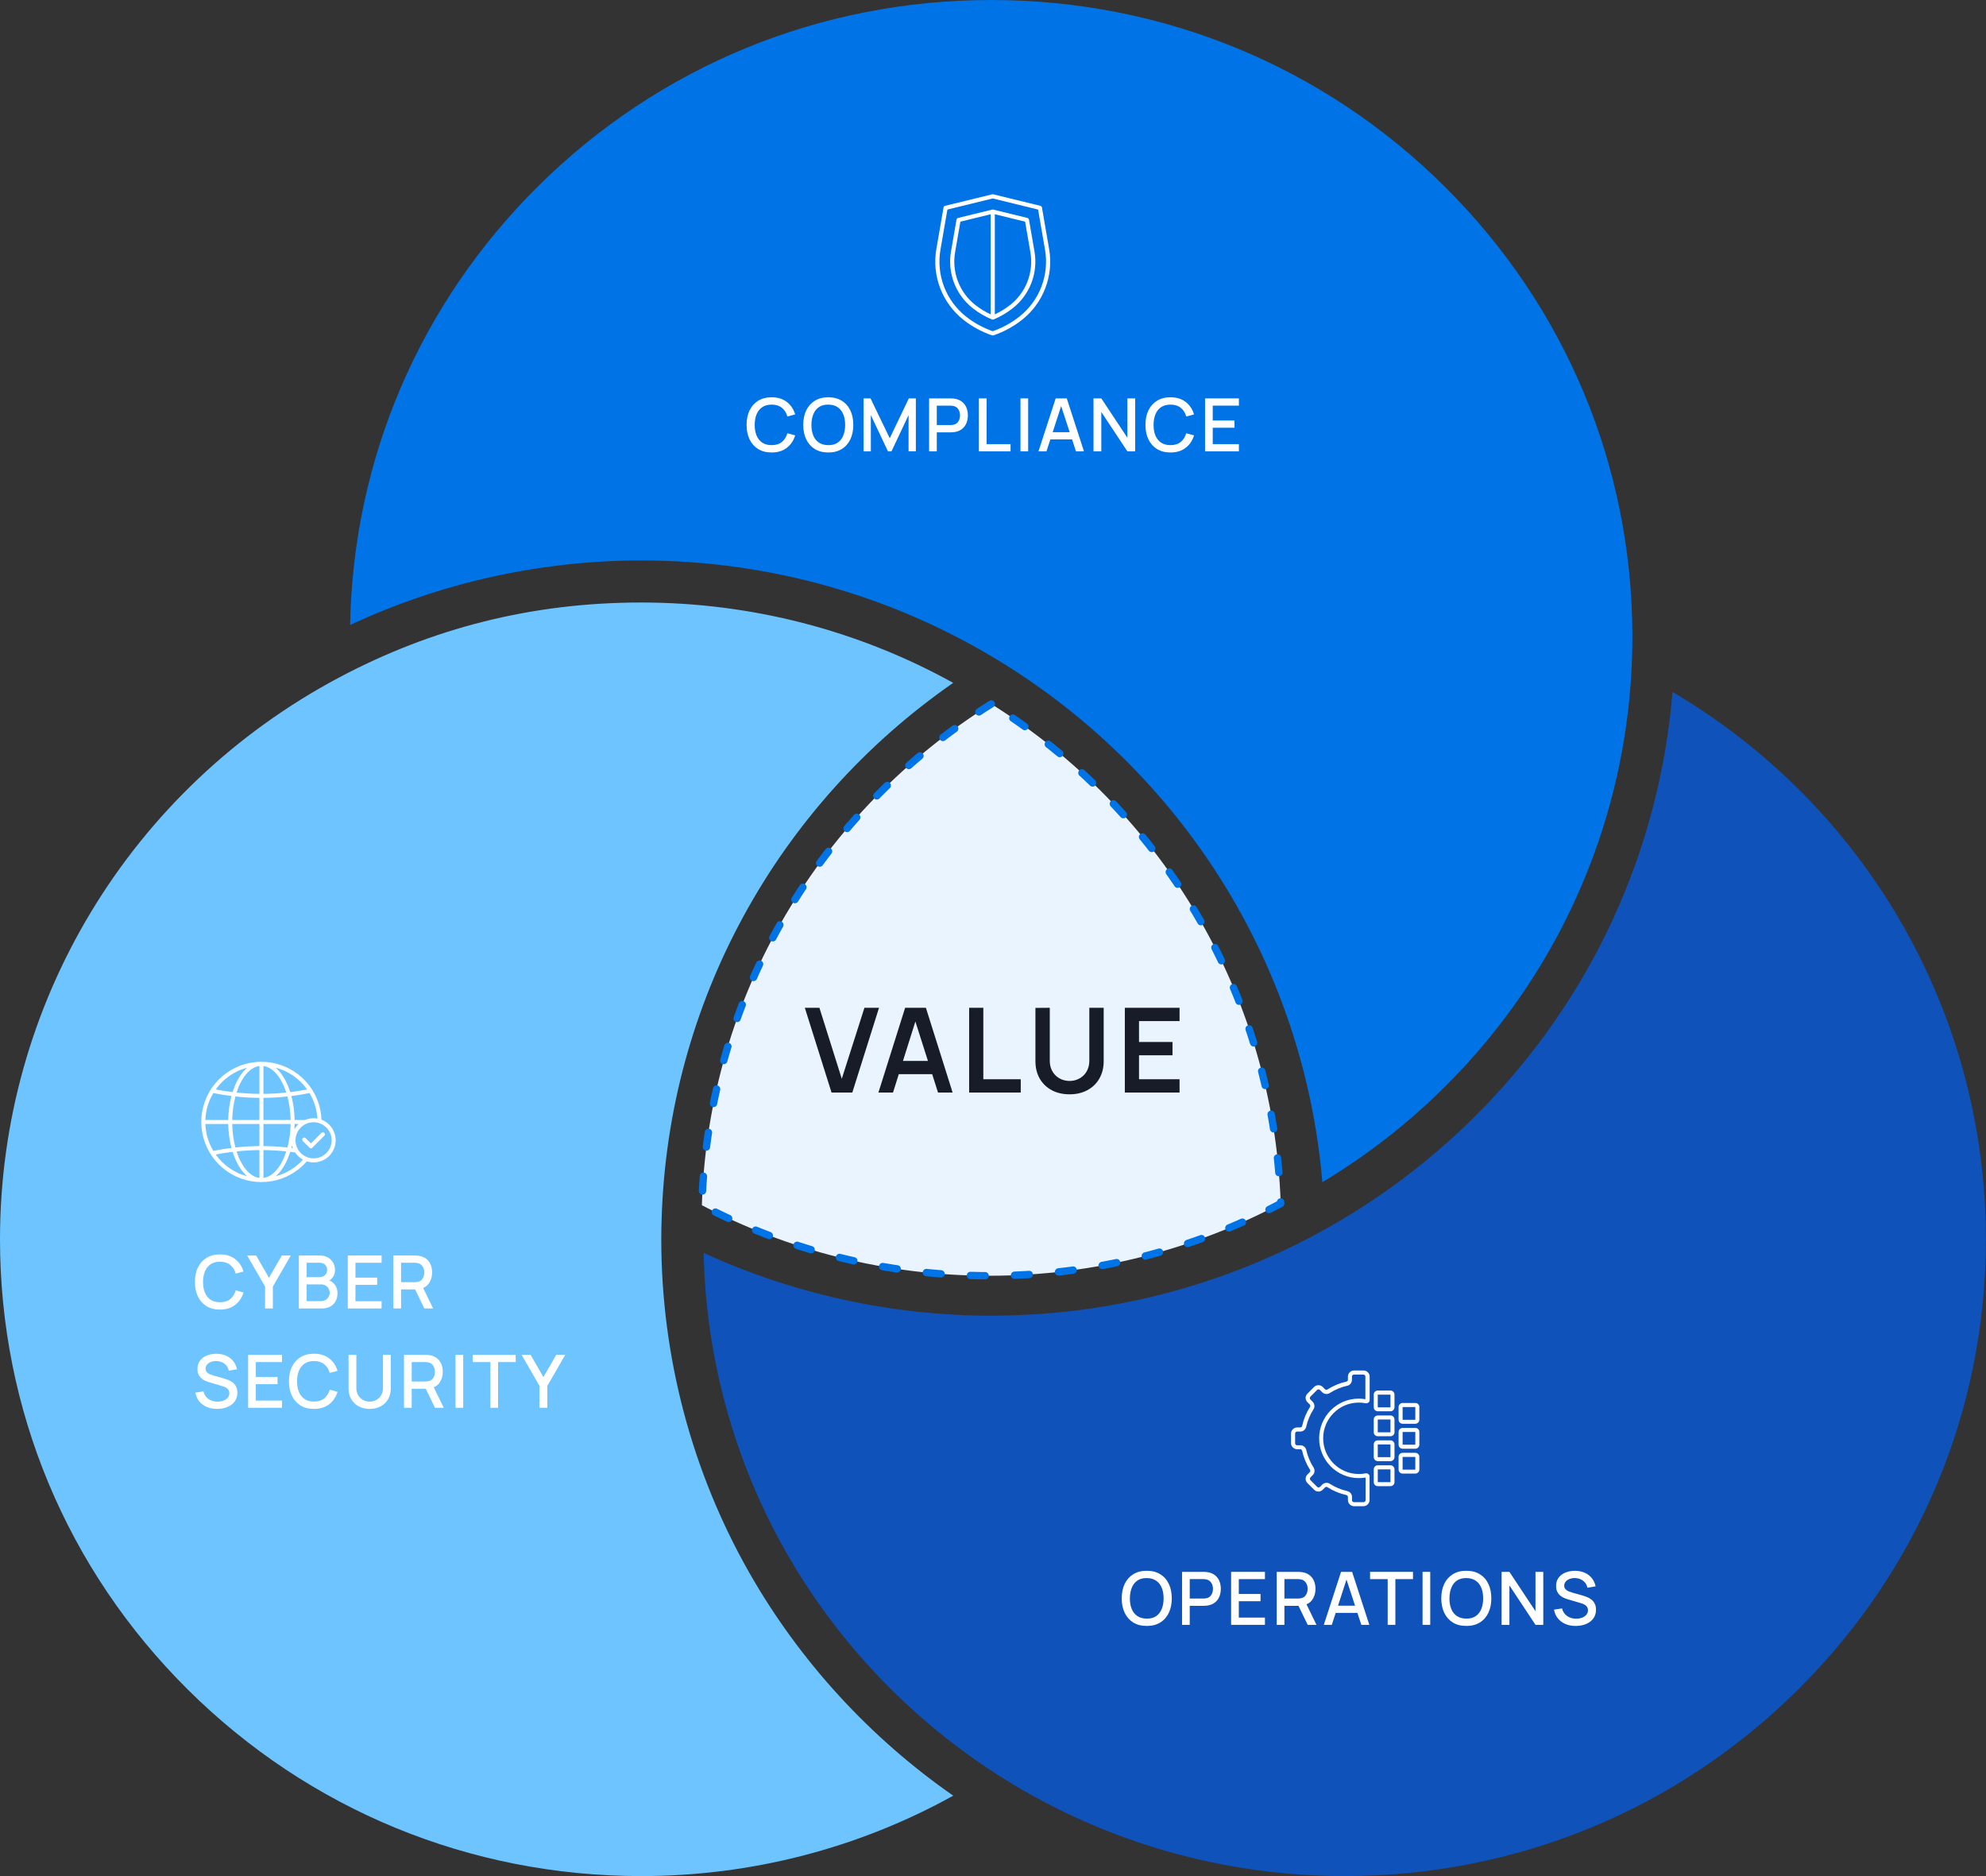 <svg width="540" height="510" viewBox="0 0 540 510" fill="none" xmlns="http://www.w3.org/2000/svg">
<rect x="0" y="0" width="540" height="510" fill="#333333" stroke="none"/>
<g clip-path="url(#clip0_6367_4463)">
<path d="M269.518 0C222.956 0 179.17 18.002 146.234 50.704C114.075 82.635 96.017 124.853 95.197 169.9C119.816 158.399 146.982 152.356 174.35 152.356C209.372 152.356 243.517 162.099 273.058 180.515C322.843 211.561 354.686 263.708 359.549 321.37C382.744 307.454 402.486 288.267 417.004 265.451C433.58 239.406 442.832 209.318 443.767 178.429C443.825 176.443 443.854 174.7 443.854 173.1C443.854 126.868 425.724 83.393 392.787 50.69C359.866 18.002 316.08 0 269.518 0Z" fill="#0073E6"/>
<path d="M203.746 427.55C188.077 400.034 179.803 368.688 179.803 336.885C179.803 335.171 179.832 333.328 179.904 331.214C181.688 272.751 211.128 219.004 259.172 185.63C233.316 171.314 204.178 163.785 174.35 163.785C144.522 163.785 117.327 170.829 92.233 184.158C35.339 214.375 0 272.894 0 336.885C0 383.118 18.13 426.593 51.066 459.296C84.002 491.998 127.773 510 174.35 510C204.192 510 233.33 502.471 259.187 488.141C236.467 472.325 217.416 451.538 203.746 427.55Z" fill="#6DC4FF"/>
<path d="M454.76 188.073C452.343 217.718 442.746 246.421 426.731 271.566C409.522 298.611 385.42 320.87 357.045 335.942C355.463 336.785 353.808 337.628 352.168 338.443L351.966 338.543L351.894 338.571C350.499 339.257 349.016 339.957 347.491 340.657L346.757 340.986L346.513 341.1C345.218 341.686 343.894 342.272 342.57 342.829L342.268 342.957L341.621 343.229C338.326 344.6 334.987 345.9 331.707 347.058L331.289 347.201L331.045 347.286C329.635 347.772 328.196 348.258 326.771 348.715C326.368 348.844 325.965 348.972 325.548 349.101C324.21 349.515 322.901 349.915 321.591 350.286L321.203 350.401C320.929 350.486 320.656 350.558 320.368 350.644C318.584 351.144 316.958 351.587 315.404 351.972L315.318 352.001C313.649 352.415 311.936 352.83 310.095 353.23C309.85 353.287 309.605 353.33 309.361 353.387L308.943 353.472C307.62 353.758 306.282 354.03 304.943 354.287C304.411 354.387 303.893 354.487 303.361 354.587C302.094 354.815 300.828 355.03 299.548 355.244L299.087 355.315C298.742 355.373 298.396 355.43 298.051 355.487C296.252 355.758 294.612 355.987 293.015 356.187L292.799 356.216C291.13 356.416 289.403 356.616 287.49 356.801C287.159 356.83 286.813 356.858 286.482 356.887L285.964 356.93C284.684 357.044 283.403 357.144 282.123 357.23C281.518 357.273 280.914 357.301 280.31 357.344C279.043 357.416 277.792 357.473 276.525 357.516H276.022C275.633 357.544 275.259 357.573 274.871 357.573C272.885 357.63 271.13 357.659 269.475 357.659C242.496 357.659 215.66 351.772 191.314 340.571C191.919 369.131 199.646 397.19 213.732 421.935C227.977 446.966 248.481 468.282 273.029 483.583C300.742 500.871 332.757 510 365.621 510C412.184 510 455.969 491.998 488.905 459.296C521.841 426.593 539.971 383.132 539.971 336.885C539.971 275.466 507.539 219.247 454.717 188.059L454.76 188.073Z" fill="#0F52BA"/>
<path d="M269.533 191.373C223.575 220.033 192.595 270.18 190.84 327.627C214.207 339.857 240.827 346.801 269.087 346.801C297.346 346.801 324.642 339.7 348.225 327.17C346.326 269.923 315.376 219.976 269.533 191.387V191.373Z" fill="#EAF4FF" stroke="#0073E6" stroke-width="2" stroke-linecap="round" stroke-linejoin="round" stroke-dasharray="4 8"/>
<path d="M305.847 297V273.96H320.727V277.576H309.703V283.256H318.807V286.872H309.703V293.384H320.727V297H305.847Z" fill="#181C28"/>
<path d="M290.816 297.48C288.981 297.48 287.365 297.107 285.968 296.36C284.581 295.613 283.493 294.563 282.704 293.208C281.925 291.853 281.536 290.264 281.536 288.44V273.992L285.44 273.96V288.344C285.44 289.208 285.584 289.981 285.872 290.664C286.17 291.347 286.57 291.928 287.072 292.408C287.573 292.877 288.149 293.235 288.8 293.48C289.45 293.725 290.122 293.848 290.816 293.848C291.53 293.848 292.208 293.725 292.848 293.48C293.498 293.224 294.074 292.861 294.576 292.392C295.077 291.912 295.472 291.331 295.76 290.648C296.048 289.965 296.192 289.197 296.192 288.344V273.96H300.096V288.44C300.096 290.264 299.701 291.853 298.912 293.208C298.133 294.563 297.045 295.613 295.648 296.36C294.261 297.107 292.65 297.48 290.816 297.48Z" fill="#181C28"/>
<path d="M263.513 297V273.96H267.369V293.384H277.545V297H263.513Z" fill="#181C28"/>
<path d="M238.844 297L246.108 273.96H251.756L259.02 297H255.052L248.46 276.328H249.324L242.812 297H238.844ZM242.892 292.008V288.408H254.988V292.008H242.892Z" fill="#181C28"/>
<path d="M226.098 297L218.834 273.96H222.802L228.882 293.256L235.042 273.96H239.01L231.746 297H226.098Z" fill="#181C28"/>
<path d="M87.416 304.375C87.273 300.571 85.807 296.937 83.271 294.098C80.736 291.26 77.289 289.395 73.525 288.825C69.762 288.255 65.918 289.016 62.655 290.977C59.393 292.937 56.917 295.975 55.654 299.565C54.391 303.156 54.42 307.075 55.737 310.646C57.054 314.217 59.575 317.217 62.866 319.129C66.158 321.041 70.013 321.744 73.768 321.118C77.522 320.491 80.94 318.575 83.433 315.698C84.022 315.889 84.637 315.987 85.256 315.987C86.66 315.989 88.019 315.499 89.099 314.602C90.179 313.706 90.91 312.459 91.167 311.08C91.424 309.7 91.189 308.274 90.504 307.049C89.819 305.824 88.726 304.878 87.416 304.375ZM58.008 312.856C56.674 310.644 55.927 308.128 55.838 305.547H62.057C62.088 307.744 62.383 309.929 62.935 312.056C61.325 312.255 59.674 312.522 58.008 312.856ZM58.008 297.141C59.636 297.47 61.288 297.738 62.935 297.944C62.383 300.071 62.089 302.256 62.057 304.453H55.838C55.928 301.871 56.675 299.354 58.008 297.141ZM63.151 305.547H70.537V311.551C68.357 311.568 66.18 311.695 64.014 311.932C63.471 309.846 63.181 307.702 63.151 305.547V305.547ZM70.537 304.454H63.151C63.181 302.299 63.471 300.155 64.014 298.07C66.18 298.305 68.355 298.432 70.537 298.45V304.454ZM71.63 305.547H79.016C78.986 307.703 78.696 309.846 78.153 311.932C75.986 311.696 73.809 311.569 71.63 311.551V305.547ZM71.63 304.454V298.449C73.81 298.431 75.987 298.305 78.153 298.069C78.696 300.155 78.986 302.298 79.016 304.453L71.63 304.454ZM71.63 297.356V289.786C74.255 290.129 76.531 292.932 77.841 297.001C75.779 297.219 73.709 297.337 71.63 297.355V297.356ZM70.537 289.786V297.355C68.463 297.338 66.392 297.22 64.326 297.002C65.636 292.932 67.913 290.131 70.537 289.786V289.786ZM70.537 312.645V320.215C67.913 319.871 65.636 317.069 64.327 313C66.383 312.781 68.458 312.662 70.537 312.644V312.645ZM71.63 320.215V312.644C73.708 312.662 75.783 312.781 77.841 312.999C76.531 317.068 74.254 319.869 71.63 320.214V320.215ZM79.41 311.344C79.47 311.603 79.547 311.857 79.641 312.106C79.502 312.087 79.367 312.07 79.233 312.053C79.294 311.819 79.353 311.582 79.41 311.344ZM80.11 305.548H81.209C80.749 305.968 80.357 306.456 80.047 306.996C80.08 306.52 80.101 306.036 80.11 305.547V305.548ZM82.918 304.454H80.11C80.079 302.257 79.784 300.072 79.232 297.945C80.879 297.74 82.53 297.472 84.157 297.143C85.423 299.246 86.16 301.623 86.306 304.072C85.164 303.868 83.987 304 82.918 304.453V304.454ZM83.507 296.156C81.989 296.452 80.452 296.696 78.919 296.882C78.007 294.012 76.63 291.685 74.972 290.248C78.424 291.153 81.445 293.245 83.507 296.156ZM67.195 290.248C65.538 291.686 64.159 294.012 63.248 296.883C61.714 296.695 60.177 296.452 58.659 296.156C60.721 293.244 63.743 291.151 67.194 290.247L67.195 290.248ZM58.659 313.844C60.211 313.543 61.749 313.3 63.248 313.119C64.159 315.989 65.536 318.316 67.194 319.752C63.742 318.847 60.721 316.755 58.659 313.844ZM74.983 319.745C76.637 318.307 78.011 315.982 78.92 313.116C79.34 313.166 79.782 313.226 80.254 313.294C80.793 314.107 81.521 314.777 82.377 315.246C80.401 317.432 77.832 318.995 74.983 319.745ZM85.256 314.894C84.284 314.893 83.335 314.605 82.527 314.065C81.719 313.525 81.089 312.757 80.718 311.859C80.346 310.962 80.249 309.974 80.438 309.021C80.628 308.068 81.096 307.192 81.783 306.505C82.47 305.818 83.346 305.35 84.299 305.16C85.252 304.97 86.24 305.068 87.138 305.439C88.035 305.811 88.803 306.441 89.343 307.249C89.883 308.056 90.172 309.006 90.172 309.978C90.171 311.282 89.653 312.532 88.731 313.453C87.81 314.375 86.56 314.893 85.256 314.894Z" fill="white"/>
<path d="M87.409 307.965L84.54 310.834L83.106 309.401C83.004 309.298 82.865 309.241 82.72 309.241C82.575 309.241 82.436 309.298 82.333 309.401C82.231 309.503 82.173 309.643 82.173 309.788C82.173 309.933 82.231 310.072 82.333 310.174L84.153 311.994C84.204 312.045 84.264 312.085 84.33 312.113C84.397 312.14 84.468 312.154 84.539 312.154C84.611 312.154 84.682 312.14 84.749 312.113C84.815 312.085 84.875 312.045 84.926 311.994L88.182 308.738C88.234 308.687 88.276 308.627 88.305 308.56C88.333 308.494 88.348 308.422 88.349 308.349C88.35 308.277 88.336 308.205 88.308 308.137C88.281 308.07 88.24 308.009 88.189 307.958C88.137 307.906 88.076 307.866 88.009 307.838C87.942 307.811 87.87 307.797 87.797 307.798C87.725 307.798 87.653 307.813 87.586 307.842C87.519 307.871 87.459 307.912 87.409 307.965Z" fill="white"/>
<path d="M146.698 382.7V376.75L141.828 368.3H144.268L147.758 374.35L151.248 368.3H153.688L148.818 376.75V382.7H146.698Z" fill="white"/>
<path d="M133.342 382.7V370.27H128.552V368.3H140.222V370.27H135.432V382.7H133.342Z" fill="white"/>
<path d="M123.859 382.7V368.3H125.949V382.7H123.859Z" fill="white"/>
<path d="M109.852 382.7V368.3H115.672C115.812 368.3 115.985 368.307 116.192 368.32C116.398 368.327 116.595 368.347 116.782 368.38C117.582 368.507 118.248 368.78 118.782 369.2C119.322 369.62 119.725 370.15 119.992 370.79C120.258 371.43 120.392 372.137 120.392 372.91C120.392 374.057 120.098 375.047 119.512 375.88C118.925 376.707 118.045 377.223 116.872 377.43L116.022 377.53H111.942V382.7H109.852ZM118.272 382.7L115.432 376.84L117.542 376.3L120.662 382.7H118.272ZM111.942 375.55H115.592C115.725 375.55 115.872 375.543 116.032 375.53C116.198 375.517 116.355 375.493 116.502 375.46C116.928 375.36 117.272 375.177 117.532 374.91C117.792 374.637 117.978 374.323 118.092 373.97C118.205 373.617 118.262 373.263 118.262 372.91C118.262 372.557 118.205 372.207 118.092 371.86C117.978 371.507 117.792 371.197 117.532 370.93C117.272 370.657 116.928 370.47 116.502 370.37C116.355 370.33 116.198 370.303 116.032 370.29C115.872 370.277 115.725 370.27 115.592 370.27H111.942V375.55Z" fill="white"/>
<path d="M100.514 383C99.388 383 98.391 382.77 97.524 382.31C96.664 381.843 95.991 381.193 95.504 380.36C95.018 379.52 94.774 378.533 94.774 377.4V368.31L96.894 368.3V377.29C96.894 377.903 96.998 378.443 97.204 378.91C97.411 379.377 97.688 379.767 98.034 380.08C98.381 380.393 98.768 380.63 99.194 380.79C99.628 380.95 100.068 381.03 100.514 381.03C100.968 381.03 101.408 380.95 101.834 380.79C102.268 380.623 102.658 380.383 103.004 380.07C103.351 379.757 103.624 379.367 103.824 378.9C104.031 378.433 104.134 377.897 104.134 377.29V368.3H106.254V377.4C106.254 378.527 106.011 379.51 105.524 380.35C105.038 381.19 104.361 381.843 103.494 382.31C102.634 382.77 101.641 383 100.514 383Z" fill="white"/>
<path d="M85.375 383C83.935 383 82.708 382.687 81.695 382.06C80.682 381.427 79.905 380.547 79.365 379.42C78.832 378.293 78.565 376.987 78.565 375.5C78.565 374.013 78.832 372.707 79.365 371.58C79.905 370.453 80.682 369.577 81.695 368.95C82.708 368.317 83.935 368 85.375 368C87.035 368 88.408 368.42 89.495 369.26C90.588 370.1 91.348 371.23 91.775 372.65L89.655 373.22C89.375 372.213 88.875 371.423 88.155 370.85C87.442 370.277 86.515 369.99 85.375 369.99C84.355 369.99 83.505 370.22 82.825 370.68C82.145 371.14 81.632 371.783 81.285 372.61C80.945 373.437 80.775 374.4 80.775 375.5C80.768 376.6 80.935 377.563 81.275 378.39C81.622 379.217 82.135 379.86 82.815 380.32C83.502 380.78 84.355 381.01 85.375 381.01C86.515 381.01 87.442 380.723 88.155 380.15C88.875 379.57 89.375 378.78 89.655 377.78L91.775 378.35C91.348 379.77 90.588 380.9 89.495 381.74C88.408 382.58 87.035 383 85.375 383Z" fill="white"/>
<path d="M67.471 382.7V368.3H76.671V370.27H69.561V374.31H75.471V376.28H69.561V380.73H76.671V382.7H67.471Z" fill="white"/>
<path d="M59.02 383C57.987 383 57.053 382.823 56.22 382.47C55.393 382.11 54.71 381.6 54.17 380.94C53.636 380.273 53.29 379.483 53.13 378.57L55.31 378.24C55.53 379.12 55.99 379.807 56.69 380.3C57.39 380.787 58.206 381.03 59.14 381.03C59.72 381.03 60.253 380.94 60.74 380.76C61.227 380.573 61.617 380.31 61.91 379.97C62.21 379.623 62.36 379.21 62.36 378.73C62.36 378.47 62.313 378.24 62.22 378.04C62.133 377.84 62.01 377.667 61.85 377.52C61.697 377.367 61.507 377.237 61.28 377.13C61.06 377.017 60.816 376.92 60.55 376.84L56.86 375.75C56.5 375.643 56.133 375.507 55.76 375.34C55.386 375.167 55.043 374.943 54.73 374.67C54.423 374.39 54.173 374.047 53.98 373.64C53.786 373.227 53.69 372.727 53.69 372.14C53.69 371.253 53.916 370.503 54.37 369.89C54.83 369.27 55.45 368.803 56.23 368.49C57.01 368.17 57.883 368.01 58.85 368.01C59.823 368.023 60.693 368.197 61.46 368.53C62.233 368.863 62.873 369.343 63.38 369.97C63.893 370.59 64.246 371.343 64.44 372.23L62.2 372.61C62.1 372.07 61.886 371.607 61.56 371.22C61.233 370.827 60.833 370.527 60.36 370.32C59.886 370.107 59.373 369.997 58.82 369.99C58.286 369.977 57.797 370.057 57.35 370.23C56.91 370.403 56.556 370.647 56.29 370.96C56.03 371.273 55.9 371.633 55.9 372.04C55.9 372.44 56.017 372.763 56.25 373.01C56.483 373.257 56.77 373.453 57.11 373.6C57.456 373.74 57.8 373.857 58.14 373.95L60.8 374.7C61.133 374.793 61.51 374.92 61.93 375.08C62.357 375.233 62.767 375.45 63.16 375.73C63.56 376.01 63.89 376.383 64.15 376.85C64.41 377.31 64.54 377.89 64.54 378.59C64.54 379.317 64.393 379.957 64.1 380.51C63.806 381.057 63.403 381.517 62.89 381.89C62.383 382.257 61.797 382.533 61.13 382.72C60.463 382.907 59.76 383 59.02 383Z" fill="white"/>
<path d="M106.961 355.7V341.3H112.781C112.921 341.3 113.094 341.307 113.301 341.32C113.508 341.327 113.704 341.347 113.891 341.38C114.691 341.507 115.358 341.78 115.891 342.2C116.431 342.62 116.834 343.15 117.101 343.79C117.368 344.43 117.501 345.137 117.501 345.91C117.501 347.057 117.208 348.047 116.621 348.88C116.034 349.707 115.154 350.223 113.981 350.43L113.131 350.53H109.051V355.7H106.961ZM115.381 355.7L112.541 349.84L114.651 349.3L117.771 355.7H115.381ZM109.051 348.55H112.701C112.834 348.55 112.981 348.543 113.141 348.53C113.308 348.517 113.464 348.493 113.611 348.46C114.038 348.36 114.381 348.177 114.641 347.91C114.901 347.637 115.088 347.323 115.201 346.97C115.314 346.617 115.371 346.263 115.371 345.91C115.371 345.557 115.314 345.207 115.201 344.86C115.088 344.507 114.901 344.197 114.641 343.93C114.381 343.657 114.038 343.47 113.611 343.37C113.464 343.33 113.308 343.303 113.141 343.29C112.981 343.277 112.834 343.27 112.701 343.27H109.051V348.55Z" fill="white"/>
<path d="M94.56 355.7V341.3H103.76V343.27H96.65V347.31H102.56V349.28H96.65V353.73H103.76V355.7H94.56Z" fill="white"/>
<path d="M81.259 355.7V341.3H86.919C87.833 341.3 88.599 341.487 89.219 341.86C89.839 342.233 90.306 342.717 90.619 343.31C90.933 343.897 91.089 344.517 91.089 345.17C91.089 345.963 90.893 346.643 90.499 347.21C90.113 347.777 89.589 348.163 88.929 348.37L88.909 347.88C89.829 348.107 90.536 348.55 91.029 349.21C91.523 349.863 91.769 350.627 91.769 351.5C91.769 352.347 91.599 353.083 91.259 353.71C90.926 354.337 90.436 354.827 89.789 355.18C89.149 355.527 88.373 355.7 87.459 355.7H81.259ZM83.379 353.71H87.139C87.613 353.71 88.036 353.62 88.409 353.44C88.789 353.26 89.086 353.003 89.299 352.67C89.519 352.33 89.629 351.927 89.629 351.46C89.629 351.027 89.533 350.637 89.339 350.29C89.153 349.937 88.879 349.66 88.519 349.46C88.166 349.253 87.749 349.15 87.269 349.15H83.379V353.71ZM83.379 347.18H86.889C87.276 347.18 87.623 347.103 87.929 346.95C88.243 346.79 88.489 346.563 88.669 346.27C88.856 345.97 88.949 345.61 88.949 345.19C88.949 344.63 88.763 344.17 88.389 343.81C88.016 343.45 87.516 343.27 86.889 343.27H83.379V347.18Z" fill="white"/>
<path d="M72.074 355.7V349.75L67.204 341.3H69.644L73.134 347.35L76.624 341.3H79.064L74.194 349.75V355.7H72.074Z" fill="white"/>
<path d="M59.81 356C58.37 356 57.143 355.687 56.13 355.06C55.117 354.427 54.34 353.547 53.8 352.42C53.267 351.293 53 349.987 53 348.5C53 347.013 53.267 345.707 53.8 344.58C54.34 343.453 55.117 342.577 56.13 341.95C57.143 341.317 58.37 341 59.81 341C61.47 341 62.843 341.42 63.93 342.26C65.023 343.1 65.783 344.23 66.21 345.65L64.09 346.22C63.81 345.213 63.31 344.423 62.59 343.85C61.877 343.277 60.95 342.99 59.81 342.99C58.79 342.99 57.94 343.22 57.26 343.68C56.58 344.14 56.067 344.783 55.72 345.61C55.38 346.437 55.21 347.4 55.21 348.5C55.203 349.6 55.37 350.563 55.71 351.39C56.057 352.217 56.57 352.86 57.25 353.32C57.937 353.78 58.79 354.01 59.81 354.01C60.95 354.01 61.877 353.723 62.59 353.15C63.31 352.57 63.81 351.78 64.09 350.78L66.21 351.35C65.783 352.77 65.023 353.9 63.93 354.74C62.843 355.58 61.47 356 59.81 356Z" fill="white"/>
<path d="M285.248 67.627L283.31 56.408C283.292 56.3 283.242 56.2 283.166 56.119C283.091 56.039 282.994 55.982 282.888 55.956L270.064 52.816C269.976 52.795 269.884 52.795 269.796 52.816L256.972 55.956C256.866 55.982 256.769 56.039 256.694 56.119C256.619 56.2 256.569 56.3 256.55 56.408L254.612 67.627C253.977 71.219 254.33 74.916 255.633 78.323C256.935 81.73 259.139 84.719 262.007 86.972C264.333 88.798 266.95 90.218 269.749 91.171C269.867 91.21 269.994 91.21 270.112 91.171C272.911 90.218 275.529 88.798 277.854 86.972C280.723 84.719 282.926 81.73 284.228 78.323C285.53 74.916 285.883 71.219 285.248 67.627ZM277.158 86.081C274.983 87.789 272.541 89.126 269.931 90.038C267.32 89.126 264.878 87.789 262.704 86.081C259.996 83.954 257.917 81.132 256.688 77.916C255.46 74.7 255.127 71.21 255.727 67.82L257.6 56.967L269.931 53.947L282.26 56.966L284.134 67.819C284.734 71.209 284.402 74.699 283.173 77.915C281.944 81.132 279.865 83.954 277.158 86.081Z" fill="white"/>
<path d="M279.782 59.701C279.763 59.593 279.713 59.492 279.638 59.412C279.563 59.332 279.466 59.275 279.359 59.249L270.065 56.973C269.977 56.951 269.885 56.951 269.796 56.973L260.502 59.248C260.395 59.275 260.298 59.331 260.223 59.412C260.148 59.492 260.098 59.592 260.079 59.701L258.591 68.314C258.082 71.186 258.362 74.143 259.402 76.869C260.441 79.594 262.201 81.986 264.494 83.79C266.088 85.04 267.844 86.068 269.715 86.846C269.853 86.903 270.008 86.903 270.147 86.846C272.017 86.068 273.773 85.04 275.367 83.79C277.66 81.986 279.42 79.594 280.46 76.869C281.499 74.143 281.779 71.186 281.27 68.314L279.782 59.701ZM259.706 68.507L261.13 60.258L269.366 58.242V85.459C267.881 84.768 266.481 83.91 265.192 82.9C263.059 81.222 261.423 78.997 260.457 76.462C259.49 73.927 259.231 71.178 259.706 68.507ZM274.671 82.9C273.382 83.91 271.981 84.768 270.496 85.459V58.242L278.733 60.258L280.157 68.507C280.632 71.178 280.372 73.927 279.406 76.462C278.439 78.997 276.803 81.222 274.671 82.9Z" fill="white"/>
<path d="M327.66 122.7V108.3H336.86V110.27H329.75V114.31H335.66V116.28H329.75V120.73H336.86V122.7H327.66Z" fill="white"/>
<path d="M318.261 123C316.821 123 315.594 122.687 314.581 122.06C313.567 121.427 312.791 120.547 312.251 119.42C311.717 118.293 311.451 116.987 311.451 115.5C311.451 114.013 311.717 112.707 312.251 111.58C312.791 110.453 313.567 109.577 314.581 108.95C315.594 108.317 316.821 108 318.261 108C319.921 108 321.294 108.42 322.381 109.26C323.474 110.1 324.234 111.23 324.661 112.65L322.541 113.22C322.261 112.213 321.761 111.423 321.041 110.85C320.327 110.277 319.401 109.99 318.261 109.99C317.241 109.99 316.391 110.22 315.711 110.68C315.031 111.14 314.517 111.783 314.171 112.61C313.831 113.437 313.661 114.4 313.661 115.5C313.654 116.6 313.821 117.563 314.161 118.39C314.507 119.217 315.021 119.86 315.701 120.32C316.387 120.78 317.241 121.01 318.261 121.01C319.401 121.01 320.327 120.723 321.041 120.15C321.761 119.57 322.261 118.78 322.541 117.78L324.661 118.35C324.234 119.77 323.474 120.9 322.381 121.74C321.294 122.58 319.921 123 318.261 123Z" fill="white"/>
<path d="M297.33 122.7V108.3H299.45L306.54 119V108.3H308.66V122.7H306.54L299.45 111.99V122.7H297.33Z" fill="white"/>
<path d="M282.366 122.7L287.046 108.3H290.056L294.736 122.7H292.566L288.256 109.56H288.796L284.536 122.7H282.366ZM284.796 119.45V117.49H292.316V119.45H284.796Z" fill="white"/>
<path d="M277.473 122.7V108.3H279.563V122.7H277.473Z" fill="white"/>
<path d="M266.165 122.7V108.3H268.255V120.73H274.775V122.7H266.165Z" fill="white"/>
<path d="M252.626 122.7V108.3H258.446C258.586 108.3 258.759 108.307 258.966 108.32C259.173 108.327 259.369 108.347 259.556 108.38C260.356 108.507 261.023 108.78 261.556 109.2C262.096 109.62 262.499 110.15 262.766 110.79C263.033 111.43 263.166 112.137 263.166 112.91C263.166 113.69 263.033 114.4 262.766 115.04C262.499 115.68 262.096 116.21 261.556 116.63C261.023 117.05 260.356 117.323 259.556 117.45C259.369 117.477 259.169 117.497 258.956 117.51C258.749 117.523 258.579 117.53 258.446 117.53H254.716V122.7H252.626ZM254.716 115.55H258.366C258.499 115.55 258.646 115.543 258.806 115.53C258.973 115.517 259.129 115.493 259.276 115.46C259.703 115.36 260.046 115.177 260.306 114.91C260.566 114.637 260.753 114.323 260.866 113.97C260.979 113.617 261.036 113.263 261.036 112.91C261.036 112.557 260.979 112.207 260.866 111.86C260.753 111.507 260.566 111.197 260.306 110.93C260.046 110.657 259.703 110.47 259.276 110.37C259.129 110.33 258.973 110.303 258.806 110.29C258.646 110.277 258.499 110.27 258.366 110.27H254.716V115.55Z" fill="white"/>
<path d="M234.814 122.7V108.3H236.704L241.924 119.13L247.114 108.3H249.024V122.69H247.044V112.84L242.394 122.7H241.444L236.784 112.84V122.7H234.814Z" fill="white"/>
<path d="M225.219 123C223.779 123 222.553 122.687 221.539 122.06C220.526 121.427 219.749 120.547 219.209 119.42C218.676 118.293 218.409 116.987 218.409 115.5C218.409 114.013 218.676 112.707 219.209 111.58C219.749 110.453 220.526 109.577 221.539 108.95C222.553 108.317 223.779 108 225.219 108C226.653 108 227.876 108.317 228.889 108.95C229.909 109.577 230.686 110.453 231.219 111.58C231.753 112.707 232.019 114.013 232.019 115.5C232.019 116.987 231.753 118.293 231.219 119.42C230.686 120.547 229.909 121.427 228.889 122.06C227.876 122.687 226.653 123 225.219 123ZM225.219 121.01C226.239 121.023 227.086 120.8 227.759 120.34C228.439 119.873 228.949 119.227 229.289 118.4C229.629 117.567 229.799 116.6 229.799 115.5C229.799 114.4 229.629 113.44 229.289 112.62C228.949 111.793 228.439 111.15 227.759 110.69C227.086 110.23 226.239 109.997 225.219 109.99C224.199 109.977 223.349 110.2 222.669 110.66C221.996 111.12 221.489 111.767 221.149 112.6C220.809 113.433 220.636 114.4 220.629 115.5C220.623 116.6 220.789 117.563 221.129 118.39C221.469 119.21 221.979 119.85 222.659 120.31C223.346 120.77 224.199 121.003 225.219 121.01Z" fill="white"/>
<path d="M209.81 123C208.37 123 207.143 122.687 206.13 122.06C205.117 121.427 204.34 120.547 203.8 119.42C203.267 118.293 203 116.987 203 115.5C203 114.013 203.267 112.707 203.8 111.58C204.34 110.453 205.117 109.577 206.13 108.95C207.143 108.317 208.37 108 209.81 108C211.47 108 212.843 108.42 213.93 109.26C215.023 110.1 215.783 111.23 216.21 112.65L214.09 113.22C213.81 112.213 213.31 111.423 212.59 110.85C211.877 110.277 210.95 109.99 209.81 109.99C208.79 109.99 207.94 110.22 207.26 110.68C206.58 111.14 206.067 111.783 205.72 112.61C205.38 113.437 205.21 114.4 205.21 115.5C205.203 116.6 205.37 117.563 205.71 118.39C206.057 119.217 206.57 119.86 207.25 120.32C207.937 120.78 208.79 121.01 209.81 121.01C210.95 121.01 211.877 120.723 212.59 120.15C213.31 119.57 213.81 118.78 214.09 117.78L216.21 118.35C215.783 119.77 215.023 120.9 213.93 121.74C212.843 122.58 211.47 123 209.81 123Z" fill="white"/>
<path d="M369.469 400.696C364.119 400.696 359.772 396.345 359.772 390.989C359.772 385.633 364.119 381.281 369.469 381.281C370.094 381.281 370.718 381.348 371.32 381.46C371.869 381.557 372.412 381.16 372.412 380.602V374.207C372.412 373.761 372.234 373.359 371.922 373.047C371.609 372.734 371.186 372.556 370.762 372.556H368.154C367.708 372.556 367.307 372.734 366.995 373.047C366.683 373.359 366.504 373.783 366.504 374.207V375.077C366.504 375.211 366.46 375.323 366.371 375.412C366.281 375.501 366.17 375.568 366.059 375.591C364.231 375.992 362.514 376.706 360.953 377.711C360.842 377.778 360.731 377.8 360.597 377.8C360.463 377.8 360.352 377.733 360.262 377.644L359.638 377.019C359.326 376.706 358.903 376.55 358.479 376.55C358.033 376.55 357.632 376.729 357.32 377.019L355.492 378.849C355.18 379.161 355.001 379.585 355.001 380.009C355.001 380.456 355.18 380.857 355.492 381.17L356.116 381.795C356.205 381.884 356.25 381.995 356.272 382.129C356.294 382.263 356.25 382.375 356.183 382.486C355.18 384.048 354.466 385.789 354.065 387.597C354.043 387.731 353.976 387.842 353.887 387.909C353.798 387.998 353.664 388.043 353.552 388.043H352.683C352.237 388.043 351.836 388.222 351.524 388.534C351.212 388.846 351.033 389.27 351.033 389.717V392.305C351.033 392.752 351.212 393.154 351.524 393.466C351.836 393.778 352.259 393.957 352.683 393.957H353.552C353.686 393.957 353.798 394.002 353.887 394.091C353.976 394.18 354.043 394.292 354.065 394.403C354.466 396.233 355.18 397.952 356.183 399.514C356.25 399.625 356.272 399.737 356.272 399.871C356.25 399.982 356.205 400.116 356.116 400.205L355.492 400.83C355.18 401.143 355.001 401.567 355.001 401.991C355.001 402.437 355.18 402.839 355.492 403.151L357.32 404.981C357.632 405.294 358.055 405.472 358.479 405.472C358.925 405.472 359.326 405.294 359.638 404.981L360.262 404.356C360.352 404.267 360.463 404.222 360.597 404.2C360.731 404.178 360.842 404.222 360.953 404.289C362.514 405.294 364.253 406.008 366.059 406.409C366.192 406.432 366.304 406.499 366.371 406.588C366.46 406.677 366.482 406.811 366.504 406.923V407.793C366.504 408.239 366.683 408.641 366.995 408.953C367.307 409.266 367.73 409.444 368.154 409.444H370.74C371.186 409.444 371.587 409.266 371.899 408.953C372.211 408.641 372.39 408.217 372.39 407.793V401.376C372.39 400.817 371.847 400.421 371.297 400.518C370.718 400.652 370.094 400.696 369.469 400.696ZM371.297 407.815C371.297 407.972 371.23 408.105 371.141 408.195C371.03 408.306 370.896 408.351 370.762 408.351H368.154C368.02 408.351 367.864 408.284 367.775 408.195C367.664 408.083 367.619 407.949 367.619 407.815V406.945C367.619 406.566 367.485 406.209 367.262 405.918C367.017 405.628 366.705 405.427 366.326 405.338C364.632 404.959 363.027 404.289 361.578 403.352C361.266 403.151 360.887 403.062 360.508 403.107C360.129 403.151 359.794 403.307 359.527 403.575L358.903 404.2C358.791 404.312 358.657 404.356 358.524 404.356C358.39 404.356 358.234 404.289 358.145 404.2L356.317 402.37C356.205 402.259 356.161 402.125 356.161 401.991C356.161 401.857 356.227 401.701 356.317 401.611L356.941 400.987C357.208 400.719 357.387 400.362 357.409 400.005C357.454 399.625 357.364 399.246 357.164 398.933C356.227 397.483 355.559 395.854 355.18 394.18C355.113 393.823 354.912 393.488 354.6 393.243C354.31 392.997 353.954 392.886 353.575 392.886H352.683C352.527 392.886 352.393 392.819 352.304 392.73C352.192 392.618 352.148 392.484 352.148 392.35V389.694C352.148 389.561 352.215 389.404 352.304 389.315C352.415 389.204 352.549 389.159 352.683 389.159H353.552C353.931 389.159 354.288 389.025 354.578 388.802C354.868 388.556 355.068 388.222 355.157 387.865C355.536 386.168 356.205 384.562 357.141 383.111C357.342 382.799 357.431 382.419 357.387 382.04C357.342 381.661 357.186 381.326 356.918 381.058L356.294 380.433C356.183 380.322 356.138 380.188 356.138 380.054C356.138 379.92 356.205 379.764 356.294 379.674L358.122 377.845C358.234 377.733 358.368 377.688 358.501 377.688C358.635 377.688 358.791 377.755 358.88 377.845L359.504 378.469C359.772 378.737 360.106 378.893 360.485 378.938C360.864 378.983 361.243 378.893 361.555 378.693C363.004 377.755 364.632 377.086 366.304 376.706C366.683 376.639 366.995 376.439 367.24 376.126C367.485 375.836 367.597 375.457 367.597 375.1V374.207C367.597 374.051 367.664 373.917 367.753 373.828C367.864 373.716 367.998 373.671 368.132 373.671H370.718C370.851 373.671 371.008 373.738 371.097 373.828C371.208 373.939 371.253 374.073 371.253 374.207V380.366C370.651 380.255 370.049 380.21 369.402 380.21C363.517 380.21 358.68 385.053 358.68 391.011C358.68 396.97 363.517 401.812 369.469 401.812C370.094 401.812 370.718 401.768 371.32 401.656V407.815H371.297Z" fill="white"/>
<path d="M378.074 378.001H374.619C374.017 378.001 373.527 378.492 373.527 379.094V382.553C373.527 383.156 374.017 383.647 374.619 383.647H378.074C378.676 383.647 379.167 383.156 379.167 382.553V379.117C379.167 378.492 378.676 378.001 378.074 378.001ZM378.074 382.576H374.619V379.117H378.074V382.576Z" fill="white"/>
<path d="M378.074 384.785H374.619C374.017 384.785 373.527 385.276 373.527 385.878V389.337C373.527 389.94 374.017 390.431 374.619 390.431H378.074C378.676 390.431 379.167 389.94 379.167 389.337V385.878C379.167 385.276 378.676 384.785 378.074 384.785ZM378.074 389.36H374.619V385.878H378.074V389.36Z" fill="white"/>
<path d="M378.074 391.547H374.619C374.017 391.547 373.527 392.038 373.527 392.64V396.099C373.527 396.702 374.017 397.193 374.619 397.193H378.074C378.676 397.193 379.167 396.702 379.167 396.099V392.663C379.167 392.038 378.676 391.547 378.074 391.547ZM378.074 396.122H374.619V392.663H378.074V396.122Z" fill="white"/>
<path d="M378.074 398.331H374.619C374.017 398.331 373.527 398.822 373.527 399.424V402.906C373.527 403.508 374.017 403.999 374.619 403.999H378.074C378.676 403.999 379.167 403.508 379.167 402.906V399.447C379.167 398.822 378.676 398.331 378.074 398.331ZM378.074 402.906H374.619V399.447H378.074V402.906Z" fill="white"/>
<path d="M384.829 381.393H381.374C380.772 381.393 380.281 381.884 380.281 382.486V385.945C380.281 386.548 380.772 387.039 381.374 387.039H384.829C385.431 387.039 385.921 386.548 385.921 385.945V382.486C385.944 381.884 385.453 381.393 384.829 381.393ZM384.829 385.968H381.374V382.486H384.829V385.968Z" fill="white"/>
<path d="M384.829 388.177H381.374C380.772 388.177 380.281 388.668 380.281 389.27V392.73C380.281 393.332 380.772 393.823 381.374 393.823H384.829C385.431 393.823 385.921 393.332 385.921 392.73V389.27C385.944 388.668 385.453 388.177 384.829 388.177ZM384.829 392.73H381.374V389.27H384.829V392.73Z" fill="white"/>
<path d="M384.829 394.939H381.374C380.772 394.939 380.281 395.43 380.281 396.032V399.491C380.281 400.094 380.772 400.585 381.374 400.585H384.829C385.431 400.585 385.921 400.094 385.921 399.491V396.032C385.944 395.43 385.453 394.939 384.829 394.939ZM384.829 399.514H381.374V396.055H384.829V399.514Z" fill="white"/>
<path d="M428.435 442C427.402 442 426.468 441.823 425.635 441.47C424.808 441.11 424.125 440.6 423.585 439.94C423.052 439.273 422.705 438.483 422.545 437.57L424.725 437.24C424.945 438.12 425.405 438.807 426.105 439.3C426.805 439.787 427.622 440.03 428.555 440.03C429.135 440.03 429.668 439.94 430.155 439.76C430.642 439.573 431.032 439.31 431.325 438.97C431.625 438.623 431.775 438.21 431.775 437.73C431.775 437.47 431.728 437.24 431.635 437.04C431.548 436.84 431.425 436.667 431.265 436.52C431.112 436.367 430.922 436.237 430.695 436.13C430.475 436.017 430.232 435.92 429.965 435.84L426.275 434.75C425.915 434.643 425.548 434.507 425.175 434.34C424.802 434.167 424.458 433.943 424.145 433.67C423.838 433.39 423.588 433.047 423.395 432.64C423.202 432.227 423.105 431.727 423.105 431.14C423.105 430.253 423.332 429.503 423.785 428.89C424.245 428.27 424.865 427.803 425.645 427.49C426.425 427.17 427.298 427.01 428.265 427.01C429.238 427.023 430.108 427.197 430.875 427.53C431.648 427.863 432.288 428.343 432.795 428.97C433.308 429.59 433.662 430.343 433.855 431.23L431.615 431.61C431.515 431.07 431.302 430.607 430.975 430.22C430.648 429.827 430.248 429.527 429.775 429.32C429.302 429.107 428.788 428.997 428.235 428.99C427.702 428.977 427.212 429.057 426.765 429.23C426.325 429.403 425.972 429.647 425.705 429.96C425.445 430.273 425.315 430.633 425.315 431.04C425.315 431.44 425.432 431.763 425.665 432.01C425.898 432.257 426.185 432.453 426.525 432.6C426.872 432.74 427.215 432.857 427.555 432.95L430.215 433.7C430.548 433.793 430.925 433.92 431.345 434.08C431.772 434.233 432.182 434.45 432.575 434.73C432.975 435.01 433.305 435.383 433.565 435.85C433.825 436.31 433.955 436.89 433.955 437.59C433.955 438.317 433.808 438.957 433.515 439.51C433.222 440.057 432.818 440.517 432.305 440.89C431.798 441.257 431.212 441.533 430.545 441.72C429.878 441.907 429.175 442 428.435 442Z" fill="white"/>
<path d="M408.294 441.7V427.3H410.414L417.504 438V427.3H419.624V441.7H417.504L410.414 430.99V441.7H408.294Z" fill="white"/>
<path d="M398.699 442C397.259 442 396.032 441.687 395.019 441.06C394.006 440.427 393.229 439.547 392.689 438.42C392.156 437.293 391.889 435.987 391.889 434.5C391.889 433.013 392.156 431.707 392.689 430.58C393.229 429.453 394.006 428.577 395.019 427.95C396.032 427.317 397.259 427 398.699 427C400.132 427 401.356 427.317 402.369 427.95C403.389 428.577 404.166 429.453 404.699 430.58C405.232 431.707 405.499 433.013 405.499 434.5C405.499 435.987 405.232 437.293 404.699 438.42C404.166 439.547 403.389 440.427 402.369 441.06C401.356 441.687 400.132 442 398.699 442ZM398.699 440.01C399.719 440.023 400.566 439.8 401.239 439.34C401.919 438.873 402.429 438.227 402.769 437.4C403.109 436.567 403.279 435.6 403.279 434.5C403.279 433.4 403.109 432.44 402.769 431.62C402.429 430.793 401.919 430.15 401.239 429.69C400.566 429.23 399.719 428.997 398.699 428.99C397.679 428.977 396.829 429.2 396.149 429.66C395.476 430.12 394.969 430.767 394.629 431.6C394.289 432.433 394.116 433.4 394.109 434.5C394.102 435.6 394.269 436.563 394.609 437.39C394.949 438.21 395.459 438.85 396.139 439.31C396.826 439.77 397.679 440.003 398.699 440.01Z" fill="white"/>
<path d="M386.796 441.7V427.3H388.886V441.7H386.796Z" fill="white"/>
<path d="M377.316 441.7V429.27H372.526V427.3H384.196V429.27H379.406V441.7H377.316Z" fill="white"/>
<path d="M359.953 441.7L364.633 427.3H367.643L372.323 441.7H370.153L365.843 428.56H366.383L362.123 441.7H359.953ZM362.383 438.45V436.49H369.903V438.45H362.383Z" fill="white"/>
<path d="M347.146 441.7V427.3H352.966C353.106 427.3 353.279 427.307 353.486 427.32C353.692 427.327 353.889 427.347 354.076 427.38C354.876 427.507 355.542 427.78 356.076 428.2C356.616 428.62 357.019 429.15 357.286 429.79C357.552 430.43 357.686 431.137 357.686 431.91C357.686 433.057 357.392 434.047 356.806 434.88C356.219 435.707 355.339 436.223 354.166 436.43L353.316 436.53H349.236V441.7H347.146ZM355.566 441.7L352.726 435.84L354.836 435.3L357.956 441.7H355.566ZM349.236 434.55H352.886C353.019 434.55 353.166 434.543 353.326 434.53C353.492 434.517 353.649 434.493 353.796 434.46C354.222 434.36 354.566 434.177 354.826 433.91C355.086 433.637 355.272 433.323 355.386 432.97C355.499 432.617 355.556 432.263 355.556 431.91C355.556 431.557 355.499 431.207 355.386 430.86C355.272 430.507 355.086 430.197 354.826 429.93C354.566 429.657 354.222 429.47 353.796 429.37C353.649 429.33 353.492 429.303 353.326 429.29C353.166 429.277 353.019 429.27 352.886 429.27H349.236V434.55Z" fill="white"/>
<path d="M334.744 441.7V427.3H343.944V429.27H336.834V433.31H342.744V435.28H336.834V439.73H343.944V441.7H334.744Z" fill="white"/>
<path d="M321.405 441.7V427.3H327.225C327.365 427.3 327.538 427.307 327.745 427.32C327.951 427.327 328.148 427.347 328.335 427.38C329.135 427.507 329.801 427.78 330.335 428.2C330.875 428.62 331.278 429.15 331.545 429.79C331.811 430.43 331.945 431.137 331.945 431.91C331.945 432.69 331.811 433.4 331.545 434.04C331.278 434.68 330.875 435.21 330.335 435.63C329.801 436.05 329.135 436.323 328.335 436.45C328.148 436.477 327.948 436.497 327.735 436.51C327.528 436.523 327.358 436.53 327.225 436.53H323.495V441.7H321.405ZM323.495 434.55H327.145C327.278 434.55 327.425 434.543 327.585 434.53C327.751 434.517 327.908 434.493 328.055 434.46C328.481 434.36 328.825 434.177 329.085 433.91C329.345 433.637 329.531 433.323 329.645 432.97C329.758 432.617 329.815 432.263 329.815 431.91C329.815 431.557 329.758 431.207 329.645 430.86C329.531 430.507 329.345 430.197 329.085 429.93C328.825 429.657 328.481 429.47 328.055 429.37C327.908 429.33 327.751 429.303 327.585 429.29C327.425 429.277 327.278 429.27 327.145 429.27H323.495V434.55Z" fill="white"/>
<path d="M311.81 442C310.37 442 309.143 441.687 308.13 441.06C307.117 440.427 306.34 439.547 305.8 438.42C305.267 437.293 305 435.987 305 434.5C305 433.013 305.267 431.707 305.8 430.58C306.34 429.453 307.117 428.577 308.13 427.95C309.143 427.317 310.37 427 311.81 427C313.243 427 314.467 427.317 315.48 427.95C316.5 428.577 317.277 429.453 317.81 430.58C318.343 431.707 318.61 433.013 318.61 434.5C318.61 435.987 318.343 437.293 317.81 438.42C317.277 439.547 316.5 440.427 315.48 441.06C314.467 441.687 313.243 442 311.81 442ZM311.81 440.01C312.83 440.023 313.677 439.8 314.35 439.34C315.03 438.873 315.54 438.227 315.88 437.4C316.22 436.567 316.39 435.6 316.39 434.5C316.39 433.4 316.22 432.44 315.88 431.62C315.54 430.793 315.03 430.15 314.35 429.69C313.677 429.23 312.83 428.997 311.81 428.99C310.79 428.977 309.94 429.2 309.26 429.66C308.587 430.12 308.08 430.767 307.74 431.6C307.4 432.433 307.227 433.4 307.22 434.5C307.213 435.6 307.38 436.563 307.72 437.39C308.06 438.21 308.57 438.85 309.25 439.31C309.937 439.77 310.79 440.003 311.81 440.01Z" fill="white"/>
</g>
<defs>
<clipPath id="clip0_6367_4463">
<rect width="540" height="510" fill="white"/>
</clipPath>
</defs>
</svg>
